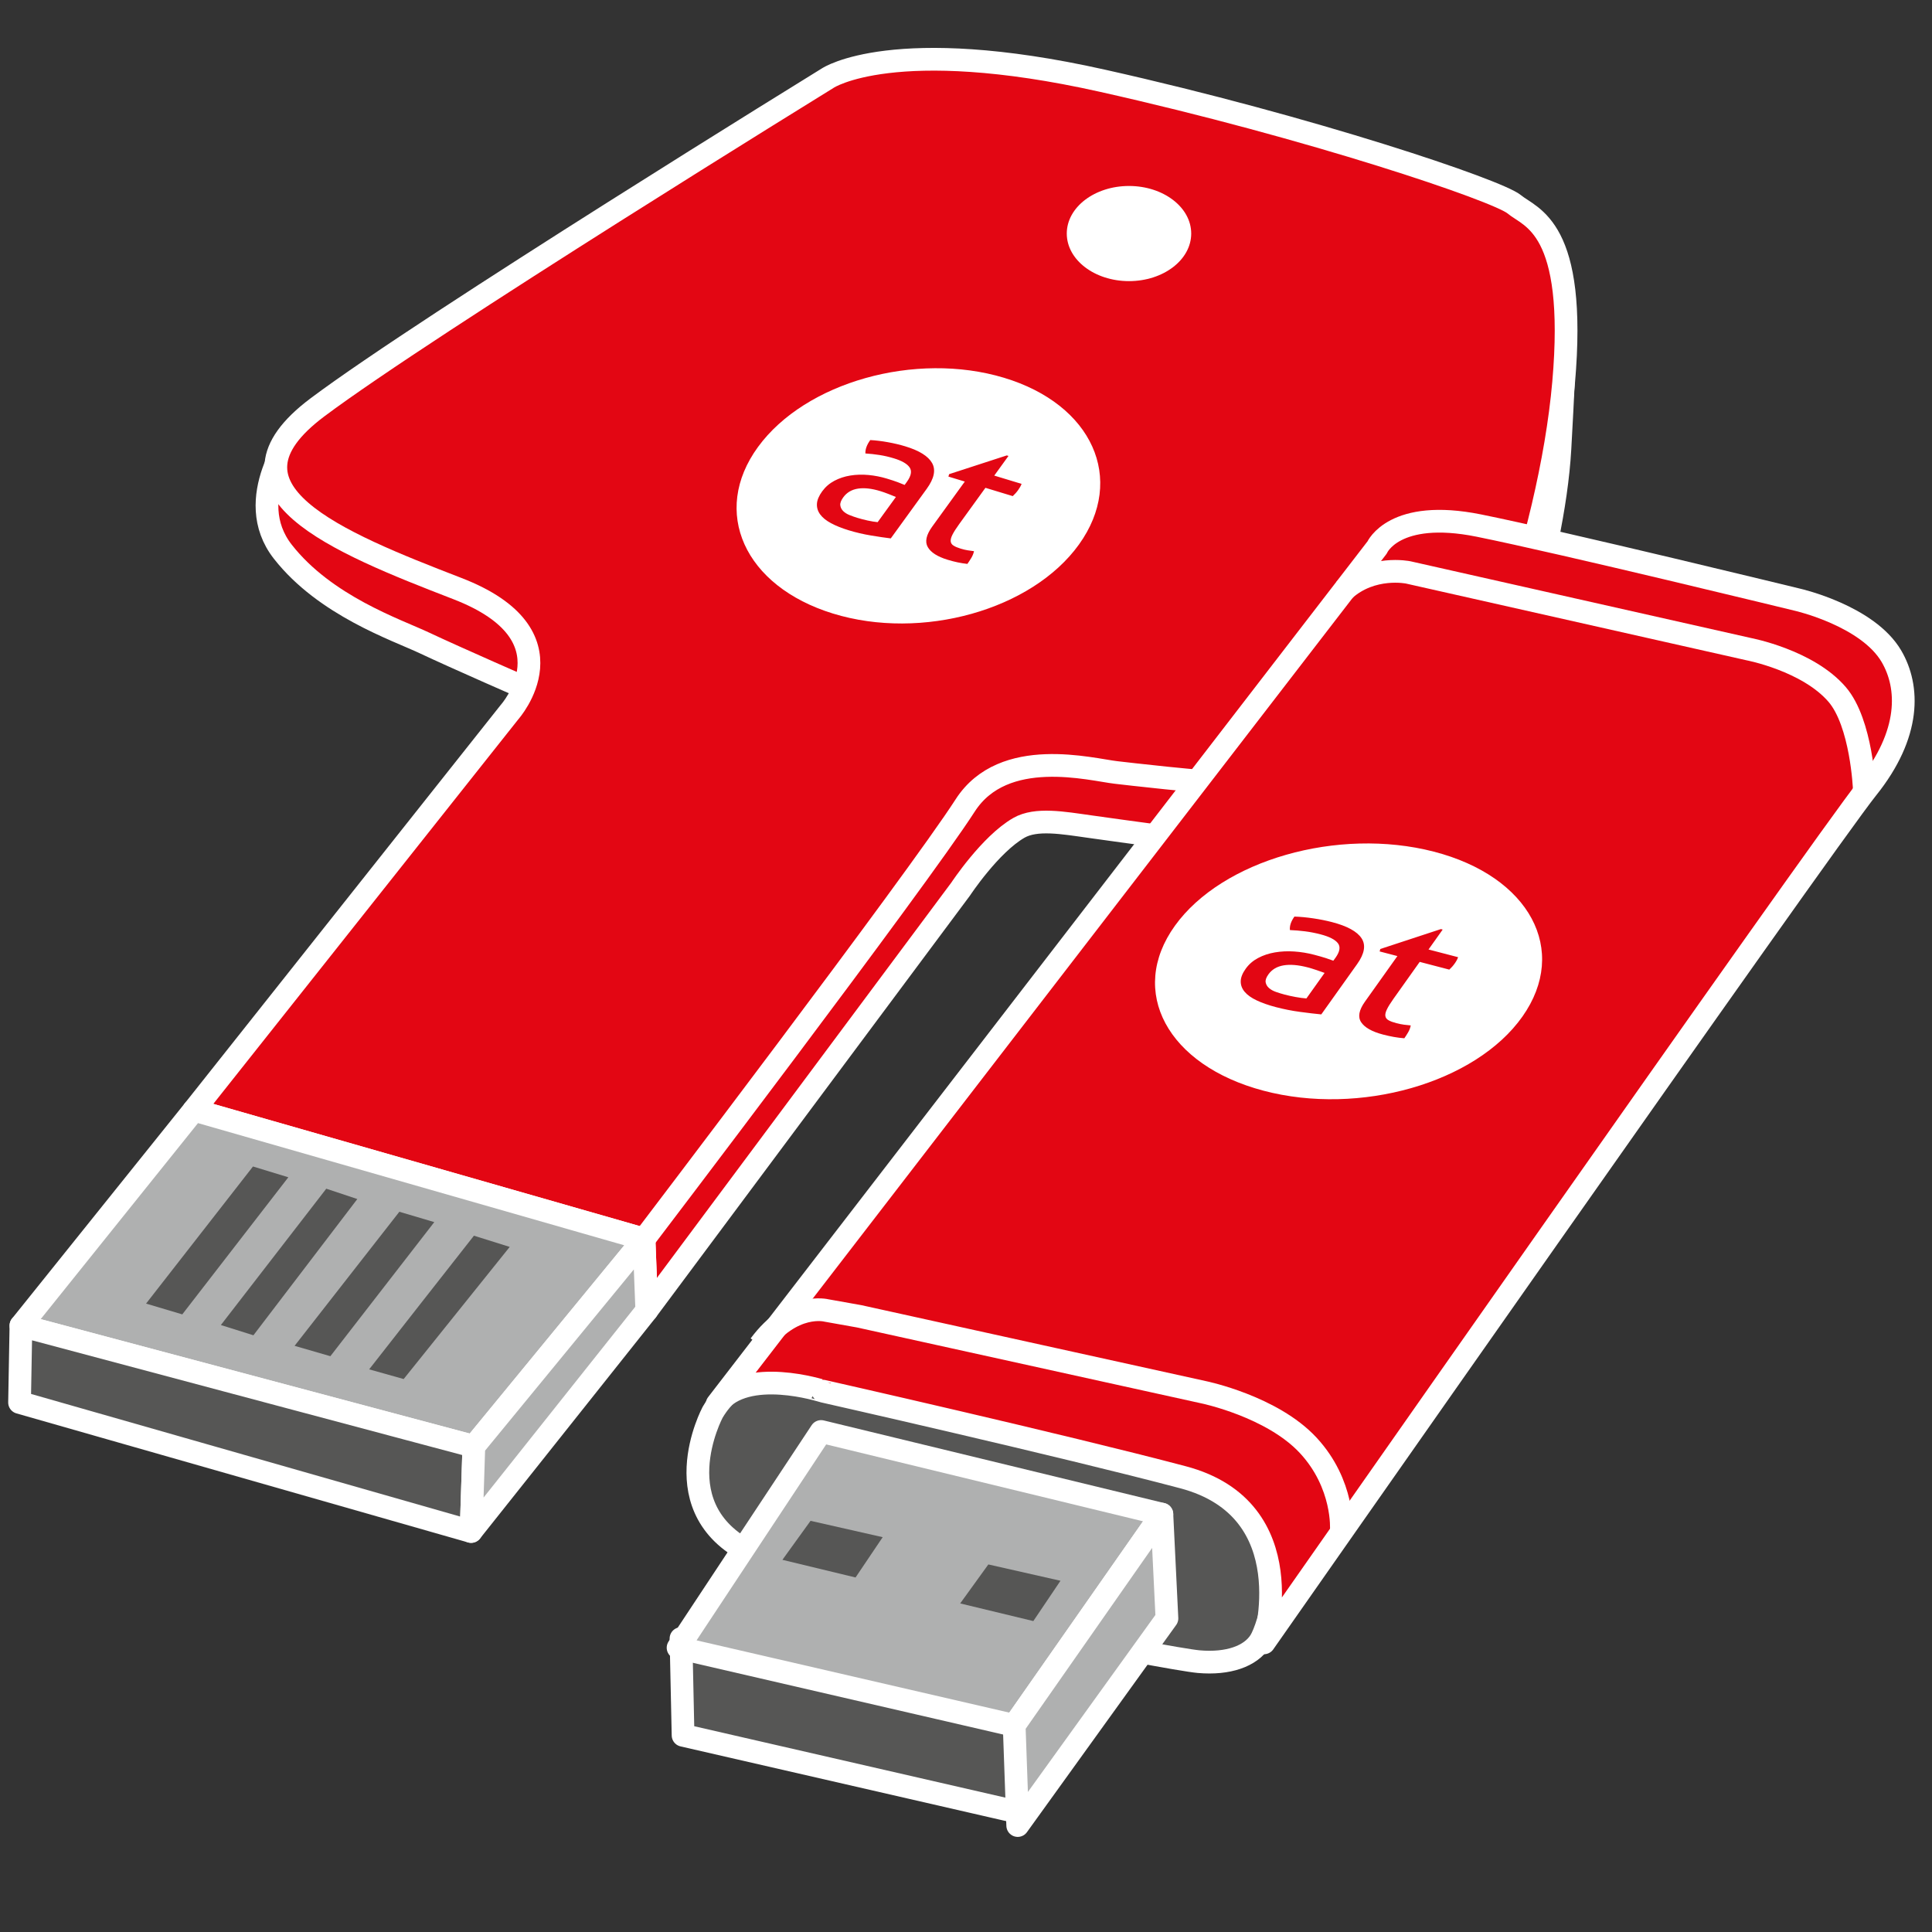 <?xml version="1.0" encoding="utf-8"?>
<!-- Generator: Adobe Illustrator 23.0.1, SVG Export Plug-In . SVG Version: 6.00 Build 0)  -->
<svg xmlns="http://www.w3.org/2000/svg" xmlns:xlink="http://www.w3.org/1999/xlink" version="1.1" x="0px" y="0px" viewBox="0 0 127.559 127.559" enable-background="new 0 0 127.559 127.559" xml:space="preserve">
<rect x="0" y="0" width="127.559" height="127.559" fill="#333333" stroke="none"/>
<g id="Ebene_1" display="none">
</g>
   <g id="Ebene_2">

		<polygon fill="#565655" stroke="#FFFFFF" stroke-width="1.5" stroke-linecap="round" stroke-linejoin="round" stroke-miterlimit="10" points="   44.961,108.186 45.099,114.573 67.514,119.718 67.28,113.108  "/>

      <path fill="#e30613" stroke="#FFFFFF" stroke-width="1.5" stroke-linecap="round" stroke-linejoin="round" stroke-miterlimit="10" d="   M42.522,81.813l0.181,4.712l20.724-27.824c0,0,1.946-2.952,3.843-4.042c1.139-0.655,2.931-0.328,4.668-0.085   c5.218,0.728,14.851,2.109,17.932,1.566c3.081-0.544,5.875-0.303,7.445-4.471s5.256-14.499,5.679-22.05s0.362-8.578,0.362-8.578   L74.359,44.237L58.35,49.855l-9.424,13.23L42.522,81.813z"/>

      <path fill="#e30613" stroke="#FFFFFF" stroke-width="1.5" stroke-linecap="round" stroke-linejoin="round" stroke-miterlimit="10" d="   M19.46,28.515c0,0-3.536,4.403-0.785,7.914c2.797,3.571,7.507,5.151,9.344,6.018c2.049,0.968,7.002,3.131,7.002,3.131   s1.778-2.746-0.941-5.042c-2.719-2.296-9.908-4.229-11.176-6.041C21.634,32.684,19.46,28.515,19.46,28.515z"/>

      <path fill="#e30613" stroke="#FFFFFF" stroke-width="1.5" stroke-linecap="round" stroke-linejoin="round" stroke-miterlimit="10" d="   M12.8,73.295l20.842-26.279c0,0,4.531-5.075-3.443-8.156s-16.492-6.524-9.243-11.962S54.665,5.15,54.665,5.15   s4.35-2.9,18.124,0.181s26.098,7.249,27.185,8.156s4.168,1.45,3.262,11.78s-5.981,24.467-9.605,26.098   c-3.625,1.631-18.305-0.181-19.936-0.362s-7.431-1.767-9.968,2.175c-3.239,5.031-21.205,28.635-21.205,28.635L12.8,73.295z"/>

      <polygon fill="#AFB0B0" stroke="#FFFFFF" stroke-width="1.5" stroke-linecap="round" stroke-linejoin="round" stroke-miterlimit="10" points="   12.8,73.295 1.382,87.522 31.286,95.496 42.522,81.813  "/>

      <polygon fill="#565655" stroke="#FFFFFF" stroke-width="1.5" stroke-linecap="round" stroke-linejoin="round" stroke-miterlimit="10" points="   1.382,87.522 1.291,92.597 31.104,101.115 31.286,95.496  "/>

      <polygon fill="#AFB0B0" stroke="#FFFFFF" stroke-width="1.5" stroke-linecap="round" stroke-linejoin="round" stroke-miterlimit="10" points="   31.104,101.115 42.704,86.525 42.522,81.813 31.286,95.496  "/>
      <ellipse fill="#FFFFFF" cx="74.541" cy="15.42" rx="4.108" ry="3.141"/>

      <path fill="#565655" stroke="#FFFFFF" stroke-width="1.5" stroke-linecap="round" stroke-linejoin="round" stroke-miterlimit="10" d="   M47.05,93.248c0,0-3.501,6.539,2.766,9.4c6.267,2.861,27.341,6.886,29.326,7.061c1.956,0.173,3.425-0.363,4.055-1.353   c0.63-0.99,1.886-5.621,0.348-8.105c-1.539-2.484-5.914-3.984-16.461-6.512C56.536,91.211,49.843,88.494,47.05,93.248z"/>

      <path fill="#e30613" stroke="#FFFFFF" stroke-width="1.5" stroke-linecap="round" stroke-linejoin="round" stroke-miterlimit="10" d="   M47.348,92.701l43.576-56.553c0,0,1.118-2.578,6.719-1.447c5.601,1.131,21.062,4.901,21.062,4.901s4.611,1.053,6.177,3.729   c1.178,2.014,1.296,5.109-1.598,8.718c-2.895,3.609-39.832,56.42-39.832,56.42s2.711-8.801-5.344-10.933   c-8.055-2.133-23.777-5.686-23.777-5.686S49.254,90.2,47.348,92.701z"/>
      <path fill="none" stroke="#FFFFFF" stroke-width="1.5" stroke-miterlimit="10" d="M88.561,100.998c0,0,0.201-2.995-2.187-5.57   s-6.894-3.504-6.894-3.504l-22.756-5.016l-2.156-0.384c0,0-2.263-0.598-4.405,2.291"/>
      <path fill="none" stroke="#FFFFFF" stroke-width="1.5" stroke-miterlimit="10" d="M123.088,52.083c0,0-0.172-4.35-1.793-6.234   c-1.936-2.249-5.835-2.989-5.835-2.989l-22.487-5.067c0,0-2.391-0.498-4.227,1.167"/>

      <polygon fill="#AFB0B0" stroke="#FFFFFF" stroke-width="1.5" stroke-linecap="round" stroke-linejoin="round" stroke-miterlimit="10" points="   54.213,94.513 44.769,108.79 66.96,113.919 76.712,99.972  "/>

      <polygon fill="#AFB0B0" stroke="#FFFFFF" stroke-width="1.5" stroke-linecap="round" stroke-linejoin="round" stroke-miterlimit="10" points="   66.96,113.919 67.194,120.53 77.046,106.852 76.712,99.972  "/>
      <polygon fill="#565655" points="51.658,102.986 53.516,100.412 58.279,101.491 56.487,104.152  "/>
      <polygon fill="#565655" points="63.396,105.865 65.255,103.291 70.018,104.369 68.225,107.03  "/>
      <polygon fill="#565655" points="9.644,86.069 16.703,77.017 19.037,77.729 12.035,86.781  "/>
      <path fill="#565655" d="M24.374,90.41c0.057-0.085,6.917-8.824,6.917-8.824l2.363,0.74l-7.002,8.724L24.374,90.41z"/>
      <polygon fill="#565655" points="14.583,87.485 21.542,78.483 23.592,79.166 16.732,88.161  "/>
      <polygon fill="#565655" points="19.45,88.858 26.367,80.006 28.673,80.689 21.813,89.542  "/>
		<g class="type default">
			<path fill="#FFFFFF" d="M83.419,72.012c6.345,1.679,13.999-0.511,17.096-4.891c3.097-4.381,0.479-9.258-5.848-10.892     c-6.327-1.634-13.98,0.557-17.095,4.894C74.457,65.458,77.075,70.333,83.419,72.012"/>
         <path fill="#e30613" d="M90.118,66.136c-0.398,0.559-0.48,1.013-0.245,1.361c0.234,0.348,0.712,0.617,1.434,0.807     c0.251,0.066,0.493,0.119,0.725,0.16c0.233,0.041,0.462,0.07,0.687,0.088c0.078-0.11,0.162-0.24,0.25-0.39     c0.088-0.149,0.146-0.302,0.174-0.459c-0.135-0.011-0.284-0.027-0.446-0.049c-0.163-0.022-0.329-0.056-0.5-0.1     c-0.221-0.058-0.393-0.121-0.516-0.191c-0.123-0.069-0.195-0.162-0.213-0.277c-0.019-0.116,0.015-0.264,0.103-0.446     c0.087-0.182,0.235-0.418,0.441-0.708l1.723-2.424l1.954,0.51c0.069-0.064,0.133-0.129,0.192-0.196     c0.059-0.066,0.115-0.138,0.169-0.214c0.103-0.145,0.176-0.282,0.22-0.41l-1.953-0.509l0.935-1.315l-0.12-0.031l-3.999,1.314     l-0.043,0.161l1.172,0.306L90.118,66.136z M88.032,63.43c-0.131-0.05-0.295-0.108-0.493-0.172     c-0.198-0.064-0.457-0.138-0.778-0.222c-0.431-0.113-0.868-0.184-1.31-0.214c-0.442-0.03-0.867-0.01-1.273,0.059     c-0.407,0.069-0.778,0.193-1.112,0.37c-0.335,0.178-0.609,0.414-0.82,0.71c-0.217,0.303-0.326,0.58-0.328,0.833     c-0.002,0.253,0.085,0.484,0.263,0.694c0.177,0.21,0.442,0.398,0.794,0.564c0.352,0.166,0.773,0.314,1.265,0.443     c0.521,0.137,1.054,0.242,1.597,0.315c0.543,0.073,1.01,0.128,1.4,0.165l2.366-3.32c0.491-0.689,0.588-1.259,0.291-1.708     c-0.297-0.449-0.947-0.804-1.948-1.065c-0.381-0.099-0.791-0.182-1.231-0.247c-0.44-0.066-0.858-0.105-1.252-0.118     c-0.226,0.316-0.325,0.613-0.297,0.89c0.335,0.014,0.668,0.042,1.001,0.084c0.333,0.042,0.674,0.108,1.025,0.2     c0.571,0.149,0.95,0.342,1.138,0.579c0.187,0.237,0.136,0.559-0.154,0.965L88.032,63.43z M86.255,65.921     c-0.215-0.015-0.452-0.047-0.71-0.094c-0.258-0.047-0.502-0.101-0.733-0.162c-0.18-0.047-0.366-0.104-0.557-0.17     c-0.191-0.066-0.346-0.152-0.468-0.258c-0.121-0.105-0.195-0.231-0.222-0.377c-0.027-0.146,0.034-0.322,0.182-0.528     c0.231-0.323,0.566-0.522,1.005-0.595c0.438-0.073,0.969-0.028,1.59,0.134c0.16,0.042,0.351,0.1,0.572,0.174     c0.221,0.074,0.401,0.138,0.542,0.191L86.255,65.921z"/>
		</g>
		<g class="type default">
			<path fill="#FFFFFF" d="M54.999,40.51c5.86,1.802,13.13-0.238,16.238-4.559c3.108-4.322,0.89-9.252-4.953-11.01     c-5.843-1.757-13.111,0.289-16.235,4.566C46.924,33.785,49.14,38.709,54.999,40.51"/>
         <path fill="#e30613" d="M61.551,34.765c-0.399,0.551-0.497,1.003-0.295,1.356c0.202,0.353,0.637,0.631,1.304,0.835     c0.231,0.071,0.455,0.129,0.671,0.174c0.216,0.045,0.429,0.079,0.639,0.102c0.079-0.109,0.163-0.237,0.253-0.385     c0.09-0.147,0.151-0.299,0.185-0.455c-0.126-0.013-0.265-0.033-0.416-0.058c-0.151-0.025-0.306-0.062-0.463-0.11     c-0.204-0.062-0.362-0.129-0.474-0.201c-0.112-0.072-0.174-0.166-0.186-0.281c-0.012-0.116,0.027-0.264,0.118-0.444     c0.09-0.18,0.24-0.413,0.446-0.699l1.729-2.391l1.804,0.548c0.068-0.062,0.131-0.126,0.189-0.192     c0.058-0.065,0.115-0.135,0.169-0.211c0.103-0.143,0.178-0.278,0.225-0.405l-1.804-0.547l0.938-1.298l-0.111-0.034l-3.806,1.237     l-0.048,0.16l1.082,0.329L61.551,34.765z M59.728,32.018c-0.12-0.053-0.271-0.113-0.453-0.181     c-0.182-0.068-0.422-0.147-0.718-0.237c-0.398-0.121-0.803-0.2-1.216-0.239c-0.413-0.038-0.811-0.027-1.195,0.035     c-0.384,0.062-0.737,0.178-1.059,0.349c-0.322,0.171-0.59,0.403-0.802,0.694c-0.217,0.299-0.333,0.574-0.347,0.826     c-0.014,0.253,0.057,0.486,0.213,0.699c0.156,0.213,0.394,0.406,0.716,0.579c0.321,0.173,0.709,0.329,1.163,0.467     c0.481,0.147,0.975,0.262,1.48,0.346c0.505,0.084,0.939,0.148,1.303,0.192l2.373-3.274c0.493-0.68,0.611-1.248,0.354-1.703     c-0.257-0.455-0.848-0.823-1.773-1.103c-0.352-0.107-0.732-0.197-1.141-0.271c-0.409-0.074-0.798-0.122-1.167-0.142     c-0.227,0.312-0.334,0.607-0.321,0.884c0.313,0.02,0.623,0.055,0.933,0.103c0.309,0.048,0.626,0.121,0.95,0.22     c0.527,0.16,0.873,0.36,1.037,0.601c0.164,0.241,0.101,0.561-0.19,0.962L59.728,32.018z M57.946,34.475     c-0.201-0.02-0.421-0.056-0.66-0.108c-0.239-0.052-0.465-0.111-0.678-0.176c-0.167-0.051-0.338-0.111-0.513-0.181     c-0.175-0.07-0.317-0.159-0.425-0.267c-0.108-0.108-0.172-0.235-0.19-0.381c-0.018-0.146,0.047-0.321,0.195-0.525     c0.232-0.319,0.555-0.511,0.969-0.575c0.414-0.065,0.908-0.01,1.482,0.165c0.148,0.045,0.323,0.107,0.527,0.185     c0.203,0.078,0.369,0.146,0.498,0.201L57.946,34.475z"/>
		</g>

</g>
</svg>
